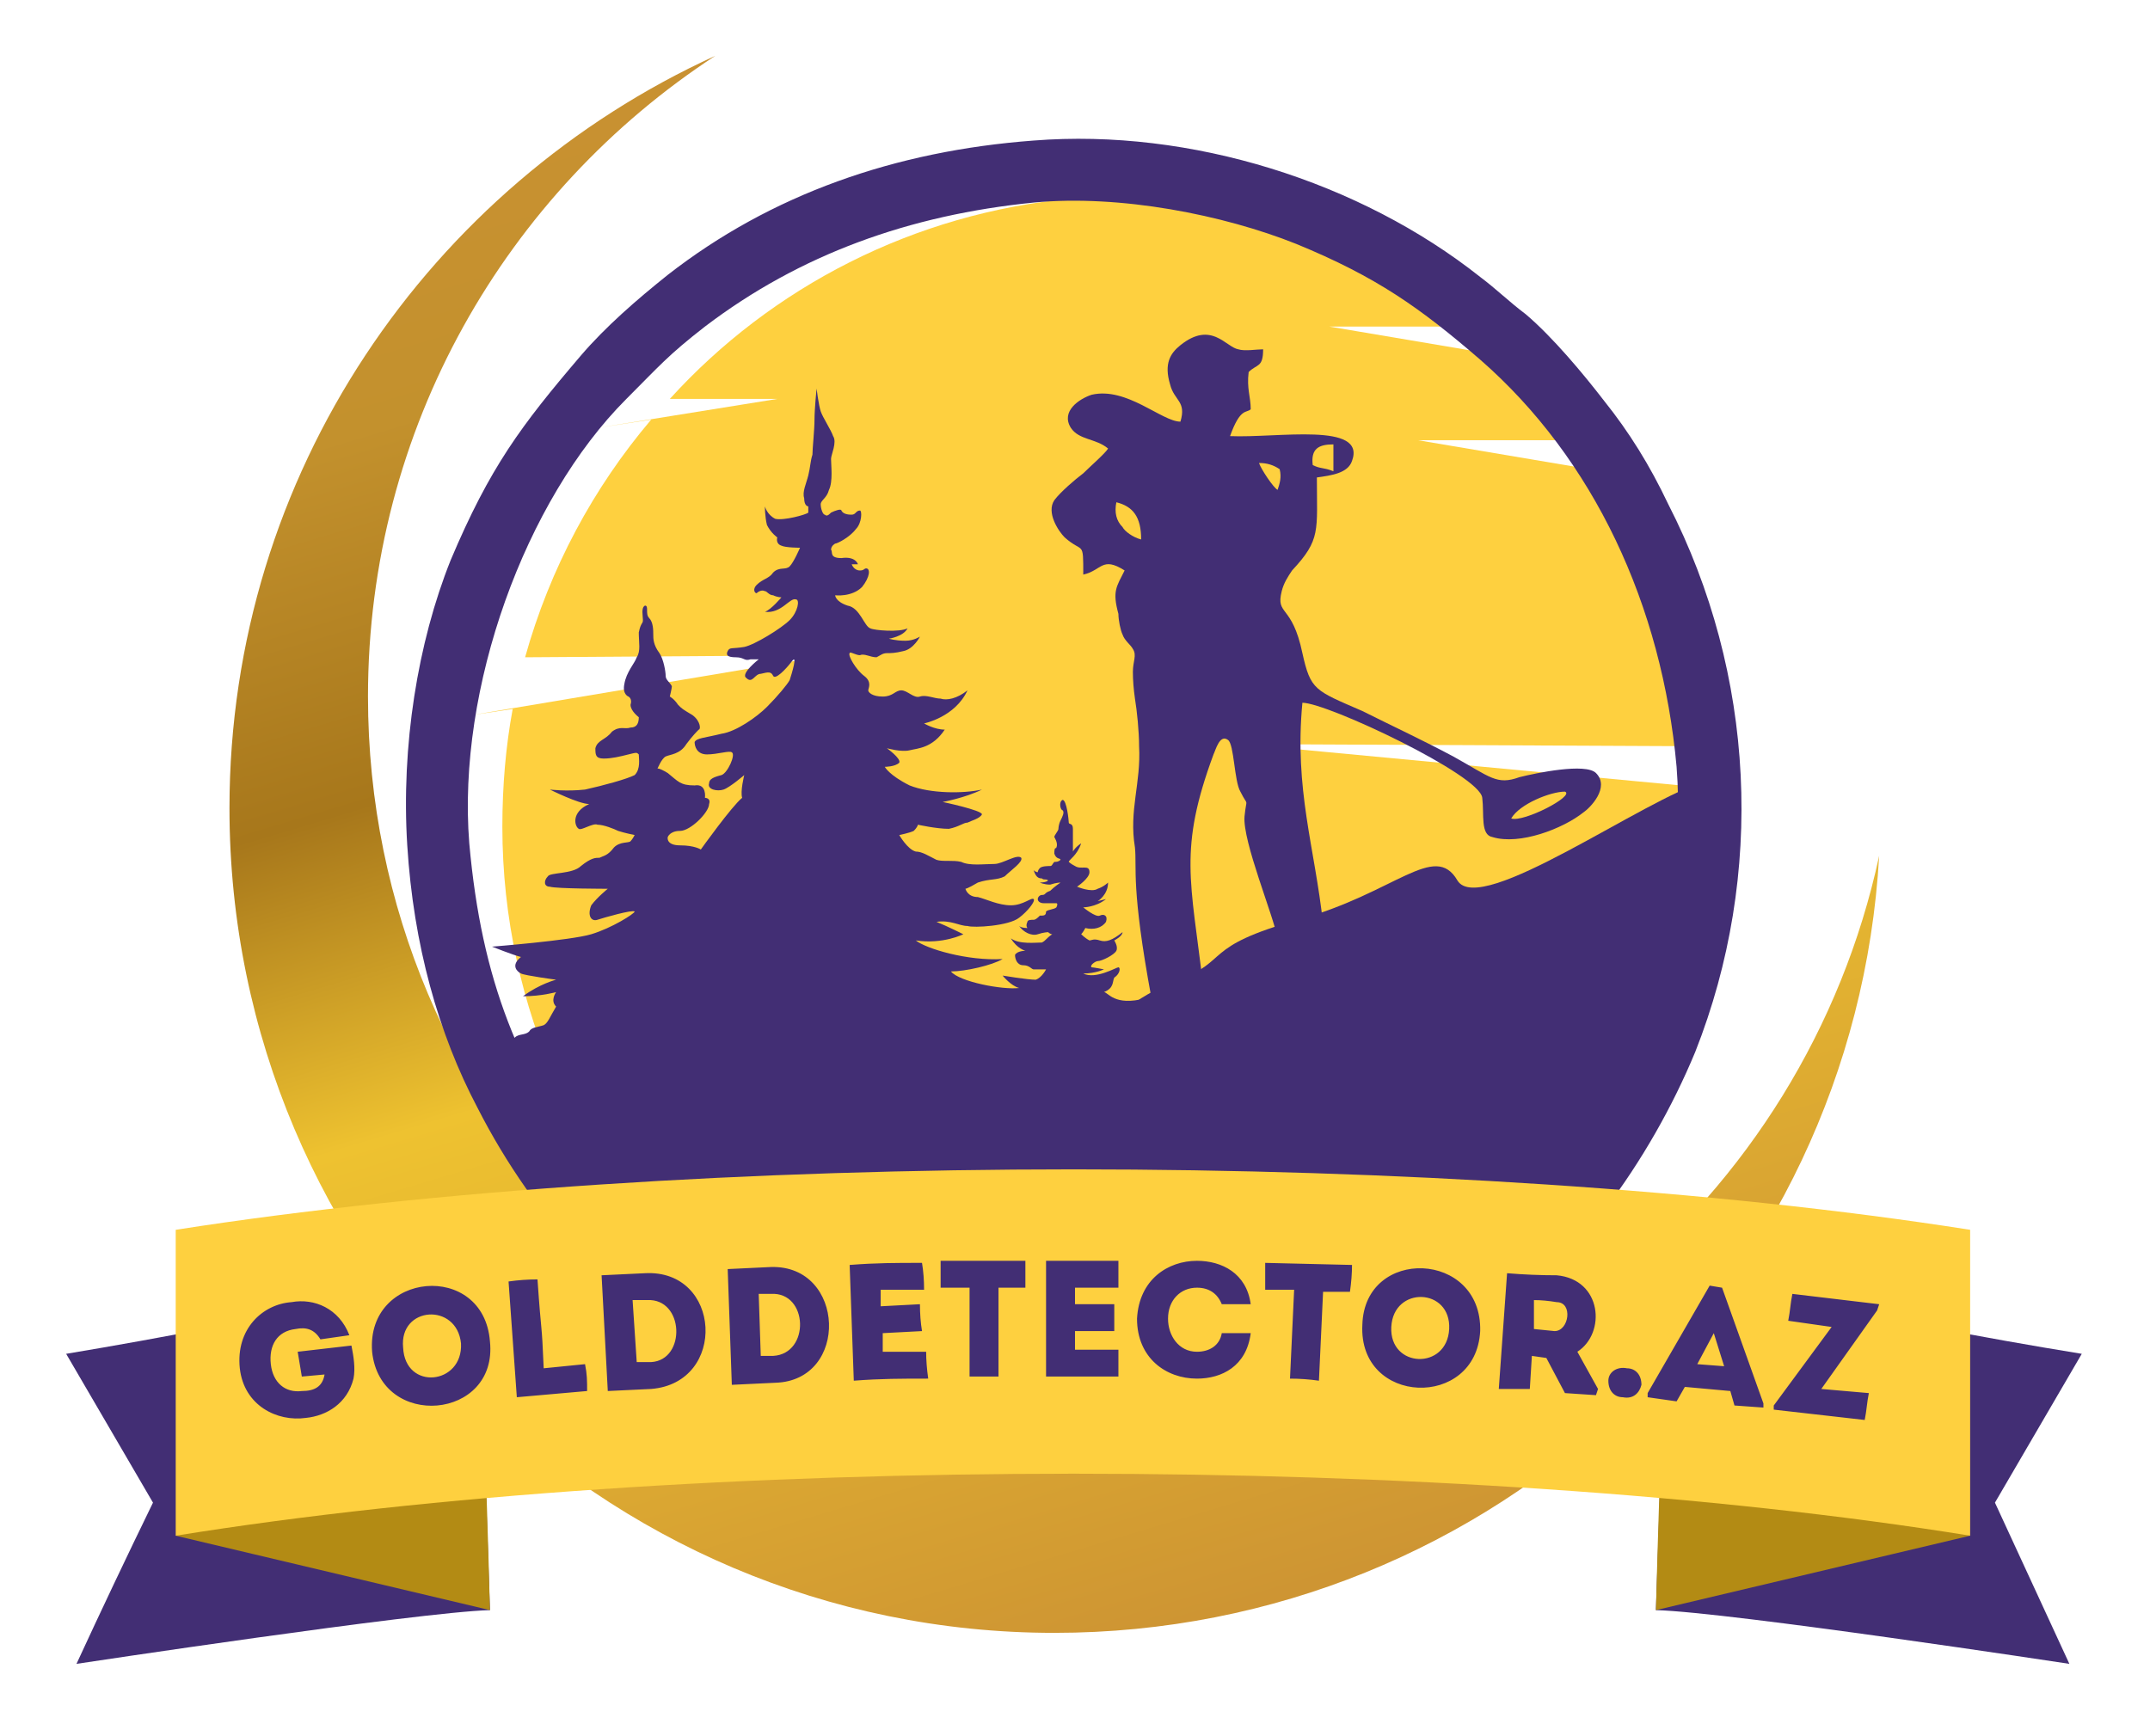 <svg version="1.2" xmlns="http://www.w3.org/2000/svg" viewBox="0 0 104 84" width="104" height="84"><defs><linearGradient id="P" gradientUnits="userSpaceOnUse"/><linearGradient id="g1" x2="1" href="#P" gradientTransform="matrix(-25.531,-84.718,82.484,-24.858,65.646,79.807)"><stop stop-color="#cb9133"/><stop offset=".42" stop-color="#eec230"/><stop offset=".6" stop-color="#a7771b"/><stop offset=".8" stop-color="#c3912d"/><stop offset="1" stop-color="#cb9133"/></linearGradient></defs><style>.a{fill:url(#g1)}.b{fill:#422e74}.c{fill:#fed03f}.d{fill:#bfc3c5}.e{fill:#89969e}.f{fill:#b38b14}</style><path class="a" d="m90.9 41.4c-1.2 21-18.6 37.6-39.9 37.6-22 0-39.9-17.9-39.9-39.9 0-16.2 9.7-30.1 23.5-36.4-10.1 6.6-16.8 18-16.8 31 0 20.4 16.5 36.9 36.9 36.9 17.8 0 32.6-12.5 36.2-29.2z"/><path fill-rule="evenodd" class="b" d="m93.4 64.2q-6.4 0.3-12.9 0.5c0 0-0.1 4.8-0.4 13.2 3.6 0.1 20 2.6 20 2.6q-1.8-3.9-3.6-7.8 2.1-3.6 4.2-7.2-3.7-0.6-7.3-1.3z"/><path fill-rule="evenodd" class="c" d="m51.9 9.6c6.9 0 13.2 2.3 18.1 6.2h-5.7l7.1 1.2q2.2 1.9 4 4.3h-6.8l7.7 1.3c2.7 3.9 4.4 8.5 4.9 13.5l-21.1-0.1 21.2 2q0 0.5 0 1c0 16.2-13.1 29.4-29.4 29.4-6.7 0-12.9-2.3-17.9-6.1q0 0 0.1 0.1c-6-5.6-9.8-13.6-9.8-22.4q0-3 0.5-5.7l-2 0.3 17.3-2.9-14.7 0.1c1.2-4.3 3.3-8.2 6.1-11.5l-2.6 0.4 8.7-1.4h-5.2c4.9-5.4 11.8-9 19.5-9.7zm-17.9 52.7q-0.3-0.2-0.5-0.4 0.2 0.2 0.5 0.4zm-2.1-1.8q0.7 0.7 1.5 1.4-0.8-0.7-1.5-1.4zm-1.5-1.4q0.7 0.7 1.5 1.4-0.8-0.7-1.5-1.4zm-0.5-0.6q0.2 0.3 0.5 0.5-0.3-0.2-0.5-0.5zm-0.1-0.1q-0.3-0.4-0.6-0.7 0.3 0.3 0.6 0.7zm-0.6-0.7q-0.1-0.1-0.1-0.2 0 0.1 0.1 0.2zm-0.7-0.9q-0.2-0.3-0.4-0.6 0.2 0.3 0.4 0.6zm0.5 0.6q-0.2-0.2-0.4-0.5 0.2 0.3 0.4 0.5zm-1-1.2q-0.1-0.2-0.2-0.3 0.1 0.1 0.2 0.3zm-0.3-0.5q-0.2-0.2-0.3-0.5 0.1 0.3 0.3 0.5zm-0.4-0.7q-0.2-0.2-0.3-0.4 0.1 0.2 0.3 0.4zm-0.4-0.6q-0.1-0.2-0.2-0.3 0.1 0.1 0.2 0.3zm-0.4-0.6q-0.1-0.2-0.2-0.3 0.1 0.1 0.2 0.3zm-0.3-0.6q-0.1-0.2-0.2-0.4 0.1 0.2 0.2 0.4zm-0.4-0.7q-0.1-0.1-0.1-0.2 0 0.1 0.1 0.2zm-0.3-0.7q-0.1-0.1-0.2-0.2 0.1 0.1 0.2 0.2zm-0.3-0.6q-0.1-0.1-0.2-0.3 0.1 0.2 0.2 0.3zm-0.3-0.6q-0.1-0.1-0.1-0.2 0 0.1 0.1 0.2zm-0.6-1.4q0-0.1-0.1-0.2 0.1 0.1 0.1 0.2zm-0.2-0.7q0 0-0.1-0.1 0.1 0.1 0.1 0.1z"/><path fill-rule="evenodd" class="b" d="m54.9 41c-0.3-1.8 0.3-3.1 0.2-4.9 0-0.7-0.1-1.7-0.2-2.3q-0.1-0.7-0.1-1.3c0-0.5 0.2-0.8 0-1.1-0.1-0.2-0.4-0.4-0.5-0.7-0.1-0.2-0.2-0.7-0.2-1-0.3-1.1-0.1-1.3 0.3-2.1-1.1-0.7-1.1 0-2 0.2 0-1.7 0-1-0.9-1.8-0.3-0.3-0.9-1.2-0.5-1.8 0.3-0.4 1-1 1.4-1.3 0.3-0.3 1.1-1 1.2-1.2-0.6-0.5-1.4-0.4-1.8-1-0.5-0.8 0.4-1.4 1-1.6 1.7-0.4 3.4 1.3 4.3 1.3 0.3-1-0.3-1-0.5-1.8-0.3-1 0-1.5 0.5-1.9 1.5-1.2 2.2 0.1 2.8 0.2 0.3 0.1 0.9 0 1.2 0 0 0.9-0.3 0.7-0.7 1.1-0.1 0.8 0.1 1.2 0.1 1.8-0.2 0.2-0.5-0.1-1 1.3 2.3 0.1 6.6-0.7 5.9 1.2-0.2 0.6-1 0.7-1.7 0.8 0 2.6 0.2 3-1.2 4.5-0.2 0.3-0.4 0.6-0.5 1-0.3 1.2 0.5 0.6 1 3 0.4 1.8 0.6 1.8 2.9 2.8 1.6 0.8 2.9 1.4 4.4 2.2 1.8 1 2.1 1.4 3.2 1 0.8-0.2 3.2-0.7 3.7-0.2 0.7 0.7-0.3 1.7-0.6 1.9-1 0.8-3.1 1.6-4.4 1.2-0.6-0.1-0.4-1.1-0.5-1.9-0.1-1.1-7.5-4.6-8.7-4.6-0.4 4.2 0.6 7 1 10.7l-2.2 0.7c-0.2-1.1-1.7-4.7-1.6-5.9 0.1-1 0.2-0.4-0.2-1.2-0.3-0.5-0.3-2.3-0.6-2.5-0.4-0.3-0.6 0.5-0.7 0.7-1.7 4.6-1.1 6.1-0.5 11.2l-2.5 0.6c-1-5.4-0.7-6.3-0.8-7.3zm20.8-2.7c-0.7 0-2.2 0.6-2.6 1.3 0.6 0.2 3.1-1.1 2.6-1.3zm-21.7-14c-0.1 0.5 0 0.9 0.3 1.2 0.1 0.2 0.5 0.5 0.9 0.6 0-1.1-0.4-1.6-1.2-1.8zm7.9-1.6c-0.3-0.2-0.6-0.3-1-0.3 0.1 0.3 0.7 1.2 0.9 1.3 0.1-0.3 0.2-0.6 0.1-1zm2.6 0.1v-1.3c-0.7 0-1.1 0.2-1 1 0.4 0.2 0.5 0.1 1 0.3z"/><path fill-rule="evenodd" class="b" d="m24.4 50.5q0.3-0.2 0.5-0.3c0.2-0.2 0.5-0.1 0.7-0.3 0.1-0.2 0.4-0.2 0.7-0.3 0.2-0.1 0.3-0.4 0.6-0.9-0.3-0.3 0-0.7 0-0.7 0 0-0.7 0.2-1.6 0.2 0.8-0.6 1.6-0.8 1.6-0.8 0 0-1.5-0.2-1.7-0.3-0.2-0.1-0.5-0.4 0-0.8-0.4-0.1-1.4-0.5-1.4-0.5 0 0 3.8-0.3 4.8-0.6 1-0.3 2.1-1 2.1-1.1-0.1-0.1-1.5 0.3-1.8 0.4-0.3 0.1-0.5-0.2-0.3-0.7 0.3-0.4 0.8-0.8 0.8-0.8 0 0-2.5 0-2.8-0.1-0.3 0-0.3-0.3-0.1-0.5 0.1-0.2 1.2-0.1 1.6-0.5 0.5-0.4 0.7-0.4 0.9-0.4 0.2-0.1 0.4-0.1 0.7-0.5 0.3-0.3 0.7-0.2 0.8-0.3 0.1-0.1 0.2-0.3 0.2-0.3 0 0-0.5-0.1-0.8-0.2-0.2-0.1-0.7-0.3-1-0.3-0.2-0.1-0.8 0.3-0.9 0.2-0.2-0.1-0.4-0.8 0.5-1.2-0.5 0-1.9-0.7-1.9-0.7 0 0 0.8 0.1 1.7 0 0.9-0.2 2-0.5 2.4-0.7 0.3-0.3 0.2-0.8 0.2-1-0.1-0.1-0.1-0.1-0.5 0-0.4 0.1-0.8 0.2-1.2 0.2-0.4 0-0.4-0.2-0.4-0.5 0.1-0.4 0.5-0.4 0.8-0.8 0.4-0.3 0.6-0.1 0.9-0.2 0.3 0 0.4-0.2 0.4-0.5 0 0-0.4-0.3-0.4-0.6 0.1-0.3-0.1-0.4-0.1-0.4 0 0-0.3-0.1-0.2-0.6 0.1-0.6 0.5-1 0.6-1.3 0.2-0.3 0.1-0.7 0.1-1.2 0.1-0.5 0.2-0.4 0.2-0.6 0-0.2-0.1-0.6 0.1-0.7 0.2 0 0 0.4 0.2 0.6 0.2 0.2 0.2 0.6 0.2 0.8 0 0.2 0 0.5 0.3 0.9 0.2 0.3 0.3 0.9 0.3 1.1 0 0.2 0.2 0.3 0.3 0.5 0 0.1-0.1 0.5-0.1 0.5 0 0 0.2 0.1 0.4 0.4 0.2 0.2 0.2 0.2 0.7 0.5 0.4 0.3 0.4 0.7 0.3 0.7-0.1 0.1-0.3 0.3-0.6 0.7-0.3 0.5-0.8 0.5-1 0.6-0.2 0.1-0.4 0.6-0.4 0.6 0 0 0-0.1 0.5 0.2 0.5 0.4 0.6 0.6 1.3 0.6 0.6-0.1 0.5 0.6 0.5 0.6 0 0 0.3 0 0.2 0.3 0 0.4-0.9 1.3-1.4 1.3-0.5 0-0.6 0.3-0.6 0.3 0 0-0.1 0.4 0.6 0.4 0.7 0 1 0.2 1 0.2 0 0 1.5-2.1 2-2.5-0.1-0.3 0.1-1.1 0.1-1.1 0 0-0.7 0.6-1 0.7-0.3 0.1-0.8 0-0.7-0.3 0-0.2 0.2-0.3 0.6-0.4 0.3-0.1 0.7-1 0.5-1.1-0.1-0.1-0.7 0.1-1.2 0.1-0.5 0-0.6-0.4-0.6-0.6 0.1-0.2 0.5-0.2 1.3-0.4 0.7-0.1 1.7-0.8 2.2-1.3 0.5-0.5 1-1.1 1.1-1.3 0.1-0.3 0.4-1.3 0.1-0.9-0.3 0.4-0.8 0.9-0.9 0.7-0.1-0.2-0.2-0.2-0.6-0.1-0.3 0-0.4 0.5-0.7 0.2-0.3-0.2 0.6-0.9 0.6-0.9 0 0-0.1 0-0.4 0-0.3 0.1-0.3-0.1-0.7-0.1-0.4 0-0.5-0.1-0.4-0.3 0.1-0.2 0.2-0.1 0.8-0.2 0.5-0.1 1.8-0.9 2.2-1.3 0.4-0.4 0.5-1 0.3-1-0.3-0.1-0.7 0.7-1.5 0.6 0.3-0.1 0.8-0.7 0.8-0.7 0 0-0.2 0-0.4-0.1-0.2 0-0.3-0.2-0.4-0.2-0.2-0.1-0.4 0.1-0.4 0.1-0.1 0-0.2-0.2 0-0.4 0.3-0.3 0.6-0.3 0.8-0.6 0.3-0.3 0.6-0.1 0.8-0.3 0.2-0.2 0.5-0.9 0.5-0.9 0 0-0.7 0-0.9-0.1-0.3-0.1-0.2-0.4-0.2-0.4 0 0-0.3-0.2-0.5-0.6-0.1-0.4-0.1-0.9-0.1-0.9 0 0 0.1 0.4 0.5 0.6 0.4 0.1 1.5-0.2 1.6-0.3 0-0.1 0-0.3 0-0.3 0 0-0.2 0-0.2-0.4-0.1-0.3 0.1-0.7 0.2-1.1 0.1-0.4 0.1-0.7 0.2-1 0-0.3 0.1-1.2 0.1-1.7 0-0.5 0.1-1.5 0.1-1.5 0 0 0.1 0.8 0.2 1.1 0.1 0.3 0.5 0.9 0.6 1.2 0.2 0.3-0.1 0.9-0.1 1.1 0 0.3 0.1 1.1-0.1 1.5-0.1 0.4-0.4 0.5-0.4 0.7 0 0.2 0.1 0.5 0.2 0.5 0.1 0.1 0.2 0 0.3-0.1 0.2-0.1 0.5-0.2 0.5-0.1 0.1 0.2 0.4 0.2 0.5 0.2 0.2 0 0.2-0.2 0.4-0.2 0.1 0 0.1 0.6-0.2 0.9-0.3 0.4-0.9 0.7-1 0.7 0 0-0.2 0.1-0.2 0.3 0.1 0.1-0.1 0.4 0.5 0.4 0.7-0.1 0.8 0.3 0.8 0.3h-0.3c0 0 0.1 0.3 0.4 0.3 0.2 0 0.2-0.1 0.3-0.1 0.2 0 0.2 0.4-0.2 0.9-0.5 0.5-1.3 0.4-1.3 0.4 0 0 0 0.3 0.6 0.5 0.6 0.1 0.8 1 1.1 1.1 0.2 0.1 1.4 0.2 1.8 0-0.2 0.4-0.9 0.5-0.9 0.5 0 0 0.3 0.1 0.8 0.1 0.4 0 0.7-0.2 0.7-0.2 0 0-0.3 0.6-0.8 0.7-0.4 0.1-0.6 0.1-0.8 0.1-0.2 0-0.3 0.1-0.5 0.2-0.3 0-0.6-0.2-0.8-0.1-0.2 0-0.5-0.2-0.5-0.1-0.1 0.1 0.3 0.8 0.7 1.1 0.4 0.3 0.2 0.6 0.2 0.7 0 0.1 0.2 0.3 0.7 0.3 0.5 0 0.6-0.3 0.9-0.3 0.3 0 0.6 0.4 0.9 0.3 0.3-0.1 0.7 0.1 1 0.1 0.3 0.1 0.8 0 1.3-0.4-0.6 1.3-2.1 1.6-2.1 1.6 0 0 0.5 0.3 1 0.3-0.6 0.9-1.3 0.9-1.7 1-0.4 0.1-1.1-0.1-1.1-0.1 0 0 0.7 0.5 0.6 0.7-0.2 0.2-0.7 0.2-0.7 0.2 0 0 0.2 0.4 1.2 0.9 1 0.4 2.6 0.4 3.5 0.2-0.8 0.4-1.9 0.6-1.9 0.6 0 0 1.9 0.4 1.9 0.6-0.1 0.2-0.5 0.3-0.7 0.4-0.2 0-0.4 0.2-0.9 0.3-0.6 0-1.5-0.2-1.5-0.2 0 0 0 0.1-0.2 0.3-0.2 0.1-0.7 0.2-0.7 0.2 0 0 0.4 0.7 0.8 0.8 0.3 0 0.6 0.2 1 0.4 0.3 0.1 0.8 0 1.2 0.1 0.4 0.2 1.1 0.1 1.6 0.1 0.4 0 1.1-0.5 1.3-0.3 0.1 0.2-0.5 0.6-0.8 0.9-0.4 0.2-0.7 0.1-1.3 0.3-0.5 0.3-0.6 0.3-0.6 0.3 0 0 0.1 0.4 0.6 0.4 0.4 0.1 1 0.4 1.6 0.4 0.6 0 1-0.4 1.1-0.3 0.1 0.1-0.3 0.6-0.7 0.9-0.5 0.4-2.2 0.5-2.5 0.4-0.4 0-0.8-0.3-1.5-0.2 0.5 0.2 1.3 0.6 1.3 0.6 0 0-1 0.5-2.3 0.3 0.5 0.4 2.5 1 4.2 0.9-0.5 0.3-1.8 0.6-2.5 0.6 0.4 0.5 2.5 0.9 3.3 0.8-0.4-0.1-0.8-0.6-0.8-0.6 0 0 1.2 0.2 1.6 0.2 0.3-0.1 0.5-0.5 0.5-0.5 0 0-0.5 0-0.6 0-0.1 0-0.2-0.2-0.5-0.2-0.3 0-0.4-0.3-0.4-0.5 0.1-0.2 0.5-0.2 0.5-0.2 0 0-0.4-0.1-0.7-0.6 0.4 0.3 1.2 0.2 1.5 0.2 0.2-0.1 0.2-0.2 0.5-0.4-0.1 0-0.2-0.1-0.2-0.1 0 0-0.2 0-0.5 0.1-0.3 0.1-0.7-0.1-0.9-0.4 0.1 0.1 0.4 0.1 0.4 0.1 0 0-0.1-0.1 0-0.3 0-0.1 0.2-0.1 0.3-0.1 0.1 0 0.2-0.1 0.3-0.2 0.2 0 0.3 0 0.3-0.2 0.1-0.1 0.4-0.1 0.5-0.2 0.1-0.2 0-0.2 0-0.2 0 0-0.4 0-0.6 0-0.2 0-0.3-0.1-0.3-0.2 0-0.1 0.1-0.2 0.2-0.2 0.2 0 0.1-0.1 0.4-0.2 0.2-0.2 0.5-0.4 0.5-0.4 0 0-0.2 0-0.5 0.1-0.3 0-0.5-0.1-0.5-0.1 0 0 0.3 0 0.4-0.1-0.1-0.1-0.2 0-0.3-0.1-0.2 0-0.3-0.1-0.4-0.4 0.1 0.1 0.2 0.1 0.2 0.1 0 0 0-0.1 0.1-0.2 0.1-0.1 0.4-0.1 0.5-0.1 0.1 0 0.1-0.1 0.2-0.2 0.1 0 0.2 0 0.3-0.1 0-0.1-0.2 0-0.3-0.3 0-0.4 0.1-0.2 0.1-0.3 0.1-0.2-0.1-0.5-0.1-0.5 0-0.1 0.2-0.3 0.2-0.4 0 0 0-0.2 0.1-0.4 0.1-0.2 0.2-0.4 0.1-0.5-0.1 0-0.2-0.4 0-0.5 0.2 0 0.3 1 0.3 1.1 0 0.1 0.2 0 0.2 0.3 0 0.2 0 1.1 0 1.1 0 0 0.1-0.2 0.4-0.4-0.2 0.6-0.6 0.8-0.6 0.9 0 0 0.1 0.1 0.3 0.2 0.3 0.2 0.7-0.1 0.7 0.3 0 0.3-0.6 0.7-0.6 0.7 0 0 0.7 0.3 1 0.1 0.3-0.1 0.5-0.3 0.5-0.3 0 0.6-0.5 0.9-0.5 0.9q0 0 0.4-0.1c-0.5 0.4-1.1 0.4-1.1 0.4 0 0 0.6 0.5 0.8 0.4 0.2-0.1 0.4 0 0.3 0.3-0.2 0.3-0.6 0.4-1 0.3-0.1 0.2-0.2 0.3-0.2 0.3 0 0 0.2 0.2 0.4 0.3 0.1 0 0.2-0.1 0.5 0 0.3 0.1 0.6 0 1.1-0.4 0 0.2-0.4 0.4-0.4 0.4 0 0 0.2 0.3 0.1 0.5-0.1 0.2-0.7 0.5-0.9 0.5-0.1 0-0.4 0.2-0.3 0.3 0.1 0 0.6 0.1 0.6 0.1 0 0-0.4 0.2-1 0.2 0.6 0.3 1.6-0.3 1.7-0.3 0.1 0 0.1 0.3-0.2 0.5-0.1 0.2 0 0.5-0.5 0.7 0.2 0 0.5 0.7 2 0.3l-2.9 4-22.6 7.8-3.9-6.4q-1-1.7-1.6-3.2zm29.3-4.1h-0.1q0 0 0.1 0z"/><path fill-rule="evenodd" class="b" d="m28.3 58.1l6-3.1c0 0 0.4 0.9 4.8-0.6 4.3-1.5 2.9-2.1 6.5-2.2 3.6-0.1 1.8 0.8 5.4-1.2 3.5-1.9 3.5-2.6 6-3.6 2.5-0.9 1.1-1.6 5.8-2.9 4.7-1.3 6.6-3.8 7.7-1.9 1.1 1.8 9.1-4 12-4.8q0.3-0.1 0.6-0.2c-0.4 2.4-1.2 6.2-2.3 12.2-2.5 12.9-15.4 16.5-15.4 16.5 0 0-6.2 3.3-17.1 3.9-8.1 0.4-16.4-7.9-20-12.1z"/><path fill-rule="evenodd" class="b" d="m71.6 13.4c0.8 0.6 1.4 1.2 2.2 1.8 1.3 1.1 2.8 2.9 3.8 4.2 1.2 1.5 2.2 3.1 3.1 5 4.2 8.2 4.7 17.9 1.3 26.5-2.2 5.3-5.9 10.4-10.6 13.8-5.1 3.8-10.6 6.1-17.6 6.5-13.6 0.9-25.2-6.8-30.7-17.6-1.9-3.6-3.1-7.9-3.4-12.7-0.3-4.8 0.5-9.8 2.1-13.8 1.9-4.5 3.4-6.5 6.3-9.9 1.2-1.4 2.7-2.7 4.2-3.9 5-3.9 11-6 17.7-6.5 7.6-0.6 15.8 2 21.6 6.6zm-37.5 2.4c-1.8 1.4-2.2 1.9-3.8 3.5-4.9 4.9-8.2 14-7.6 21.5 0.6 6.7 2.4 11 6 16 5.4 7.4 15.8 12.2 25 11.4 6.2-0.6 11.4-2.4 16-6 1.8-1.4 2.2-1.9 3.8-3.5 5-4.9 8.2-14 7.6-21.6-0.7-7.8-4-14.9-9.5-19.7-2.9-2.5-5-4-8.9-5.6-3.5-1.4-8.5-2.4-12.7-2-6 0.6-11.3 2.5-15.9 6z"/><path fill-rule="evenodd" class="d" d="m53.8 64.8c0.3-0.5 0.3-0.7 0.1-1.3-0.6 0-0.9 0-0.9 0.7 0 0.6 0.3 0.6 0.8 0.6z"/><path fill-rule="evenodd" class="e" d="m54.6 64.8c0.5-0.3 0.2-0.2 0.6-0.5l0.1-0.4c-0.5 0.2-0.2 0.2-0.6 0.5z"/><path fill-rule="evenodd" class="b" d="m10.4 64.2q6.5 0.3 12.9 0.5c0 0 0.1 4.8 0.4 13.2-3.5 0.1-20 2.6-20 2.6q1.8-3.9 3.7-7.8-2.1-3.6-4.2-7.2 3.6-0.6 7.2-1.3z"/><path fill-rule="evenodd" class="f" d="m23.4 68.8c0.1 2.3 0.2 5.3 0.3 9.1l-15.2-3.6 4.9-4.6z"/><path fill-rule="evenodd" class="f" d="m80.4 68.8c-0.1 2.3-0.2 5.3-0.3 9.1l15.2-3.6-4.9-4.6z"/><path fill-rule="evenodd" class="c" d="m95.3 59.5v14.8c-24.7-4-62-4-86.8 0v-14.8c24.9-3.9 62-3.9 86.8 0z"/><path fill-rule="evenodd" class="b" d="m14.1 63c1.1-0.2 2.3 0.3 2.8 1.6l-1.4 0.2c-0.3-0.5-0.7-0.6-1.2-0.5-0.9 0.1-1.3 0.8-1.2 1.7 0.1 0.9 0.7 1.4 1.5 1.3 0.6 0 1-0.2 1.1-0.8l-1.1 0.1-0.2-1.2 2.6-0.3c0.1 0.5 0.2 1.1 0.1 1.6-0.3 1.2-1.3 1.8-2.3 1.9-1.4 0.2-3-0.6-3.2-2.4-0.2-1.9 1.1-3.1 2.5-3.2zm3.9 2.4c-0.3-3.9 5.4-4.4 5.7-0.5 0.4 3.8-5.3 4.3-5.7 0.5zm4.3-0.4c-0.2-2-3-1.8-2.8 0.2 0.1 2.1 2.9 1.8 2.8-0.2zm4 1.2l2-0.2c0.1 0.5 0.1 0.8 0.1 1.3-1.1 0.1-2.3 0.2-3.4 0.3l-0.4-5.6q0.7-0.1 1.4-0.1c0.2 2.9 0.2 1.9 0.3 4.3zm5.2 1l-2.1 0.1-0.3-5.6 2.1-0.1c3.7-0.2 4 5.3 0.3 5.6zm-0.7-1.3h0.7c1.7-0.1 1.6-3.1-0.2-3h-0.7zm6.7 1l-2.1 0.1-0.2-5.6 2.1-0.1c3.6-0.1 3.8 5.5 0.2 5.6zm-0.7-1.3h0.6c1.8-0.1 1.7-3.1-0.1-3h-0.6zm7.9-3.2c-0.9 0-1.3 0-2.1 0v0.8l1.9-0.1q0 0.7 0.1 1.3l-1.9 0.1q0 0.5 0 0.9c0.8 0 1.3 0 2.1 0q0 0.6 0.1 1.3c-1.3 0-2.3 0-3.6 0.1q-0.1-2.8-0.2-5.6c1.3-0.1 2.2-0.1 3.5-0.1q0.1 0.6 0.1 1.3zm0.8-0.1q0-0.6 0-1.3h4.1q0 0.6 0 1.3h-1.3v4.3q-0.7 0-1.4 0v-4.3zm8.6 0c-0.9 0-1.3 0-2.1 0v0.8h1.9q0 0.6 0 1.3h-1.9q0 0.4 0 0.9c0.8 0 1.3 0 2.1 0q0 0.7 0 1.3c-1.3 0-2.3 0-3.5 0q0-2.8 0-5.6c1.3 0 2.2 0 3.5 0q0 0.7 0 1.3zm3.8-1.3c1.2 0 2.4 0.6 2.6 2.1-0.4 0-0.9 0-1.4 0-0.2-0.5-0.6-0.8-1.2-0.8-0.8 0-1.4 0.6-1.4 1.5 0 0.8 0.5 1.6 1.4 1.6 0.6 0 1.1-0.3 1.2-0.9 0.5 0 1 0 1.4 0-0.2 1.6-1.4 2.2-2.6 2.2-1.5 0-2.9-1-2.9-2.9 0.1-1.9 1.5-2.8 2.9-2.8zm3.3 1.4q0-0.7 0-1.3l4.2 0.1q0 0.6-0.1 1.3h-1.3l-0.2 4.3q-0.7-0.1-1.4-0.1l0.2-4.3zm4.7 1.7c0.1-3.8 5.8-3.6 5.7 0.3-0.2 3.8-5.9 3.6-5.7-0.3zm4.2 0.2c0.1-2-2.7-2.1-2.8-0.1-0.1 2 2.7 2.1 2.8 0.1zm7.2 2.9l-0.1 0.3-1.5-0.1-0.9-1.7-0.7-0.1-0.1 1.6q-0.8 0-1.5 0 0.2-2.8 0.4-5.6 1.2 0.1 2.4 0.1c2.2 0.2 2.4 2.8 1 3.7zm-2-4.2q-0.6-0.1-1.1-0.1c0 0.5 0 1 0 1.4l1 0.1c0.7 0 0.9-1.4 0.1-1.4zm2.5 3.8c0-0.4 0.4-0.7 0.9-0.6 0.4 0 0.7 0.3 0.7 0.8-0.1 0.4-0.4 0.7-0.9 0.6-0.4 0-0.7-0.3-0.7-0.8zm5.9 0.5l-2.2-0.2-0.4 0.7-1.4-0.2v-0.2l3-5.2 0.6 0.1 2 5.6v0.2l-1.4-0.1zm-0.8-2.8l-0.8 1.5 1.3 0.1zm7.9-1.1l-2.7 3.8 2.3 0.2c-0.1 0.5-0.1 0.8-0.2 1.3l-4.4-0.5v-0.2l2.8-3.8-2.1-0.3c0.1-0.5 0.1-0.8 0.2-1.3l4.2 0.5z"/></svg>
